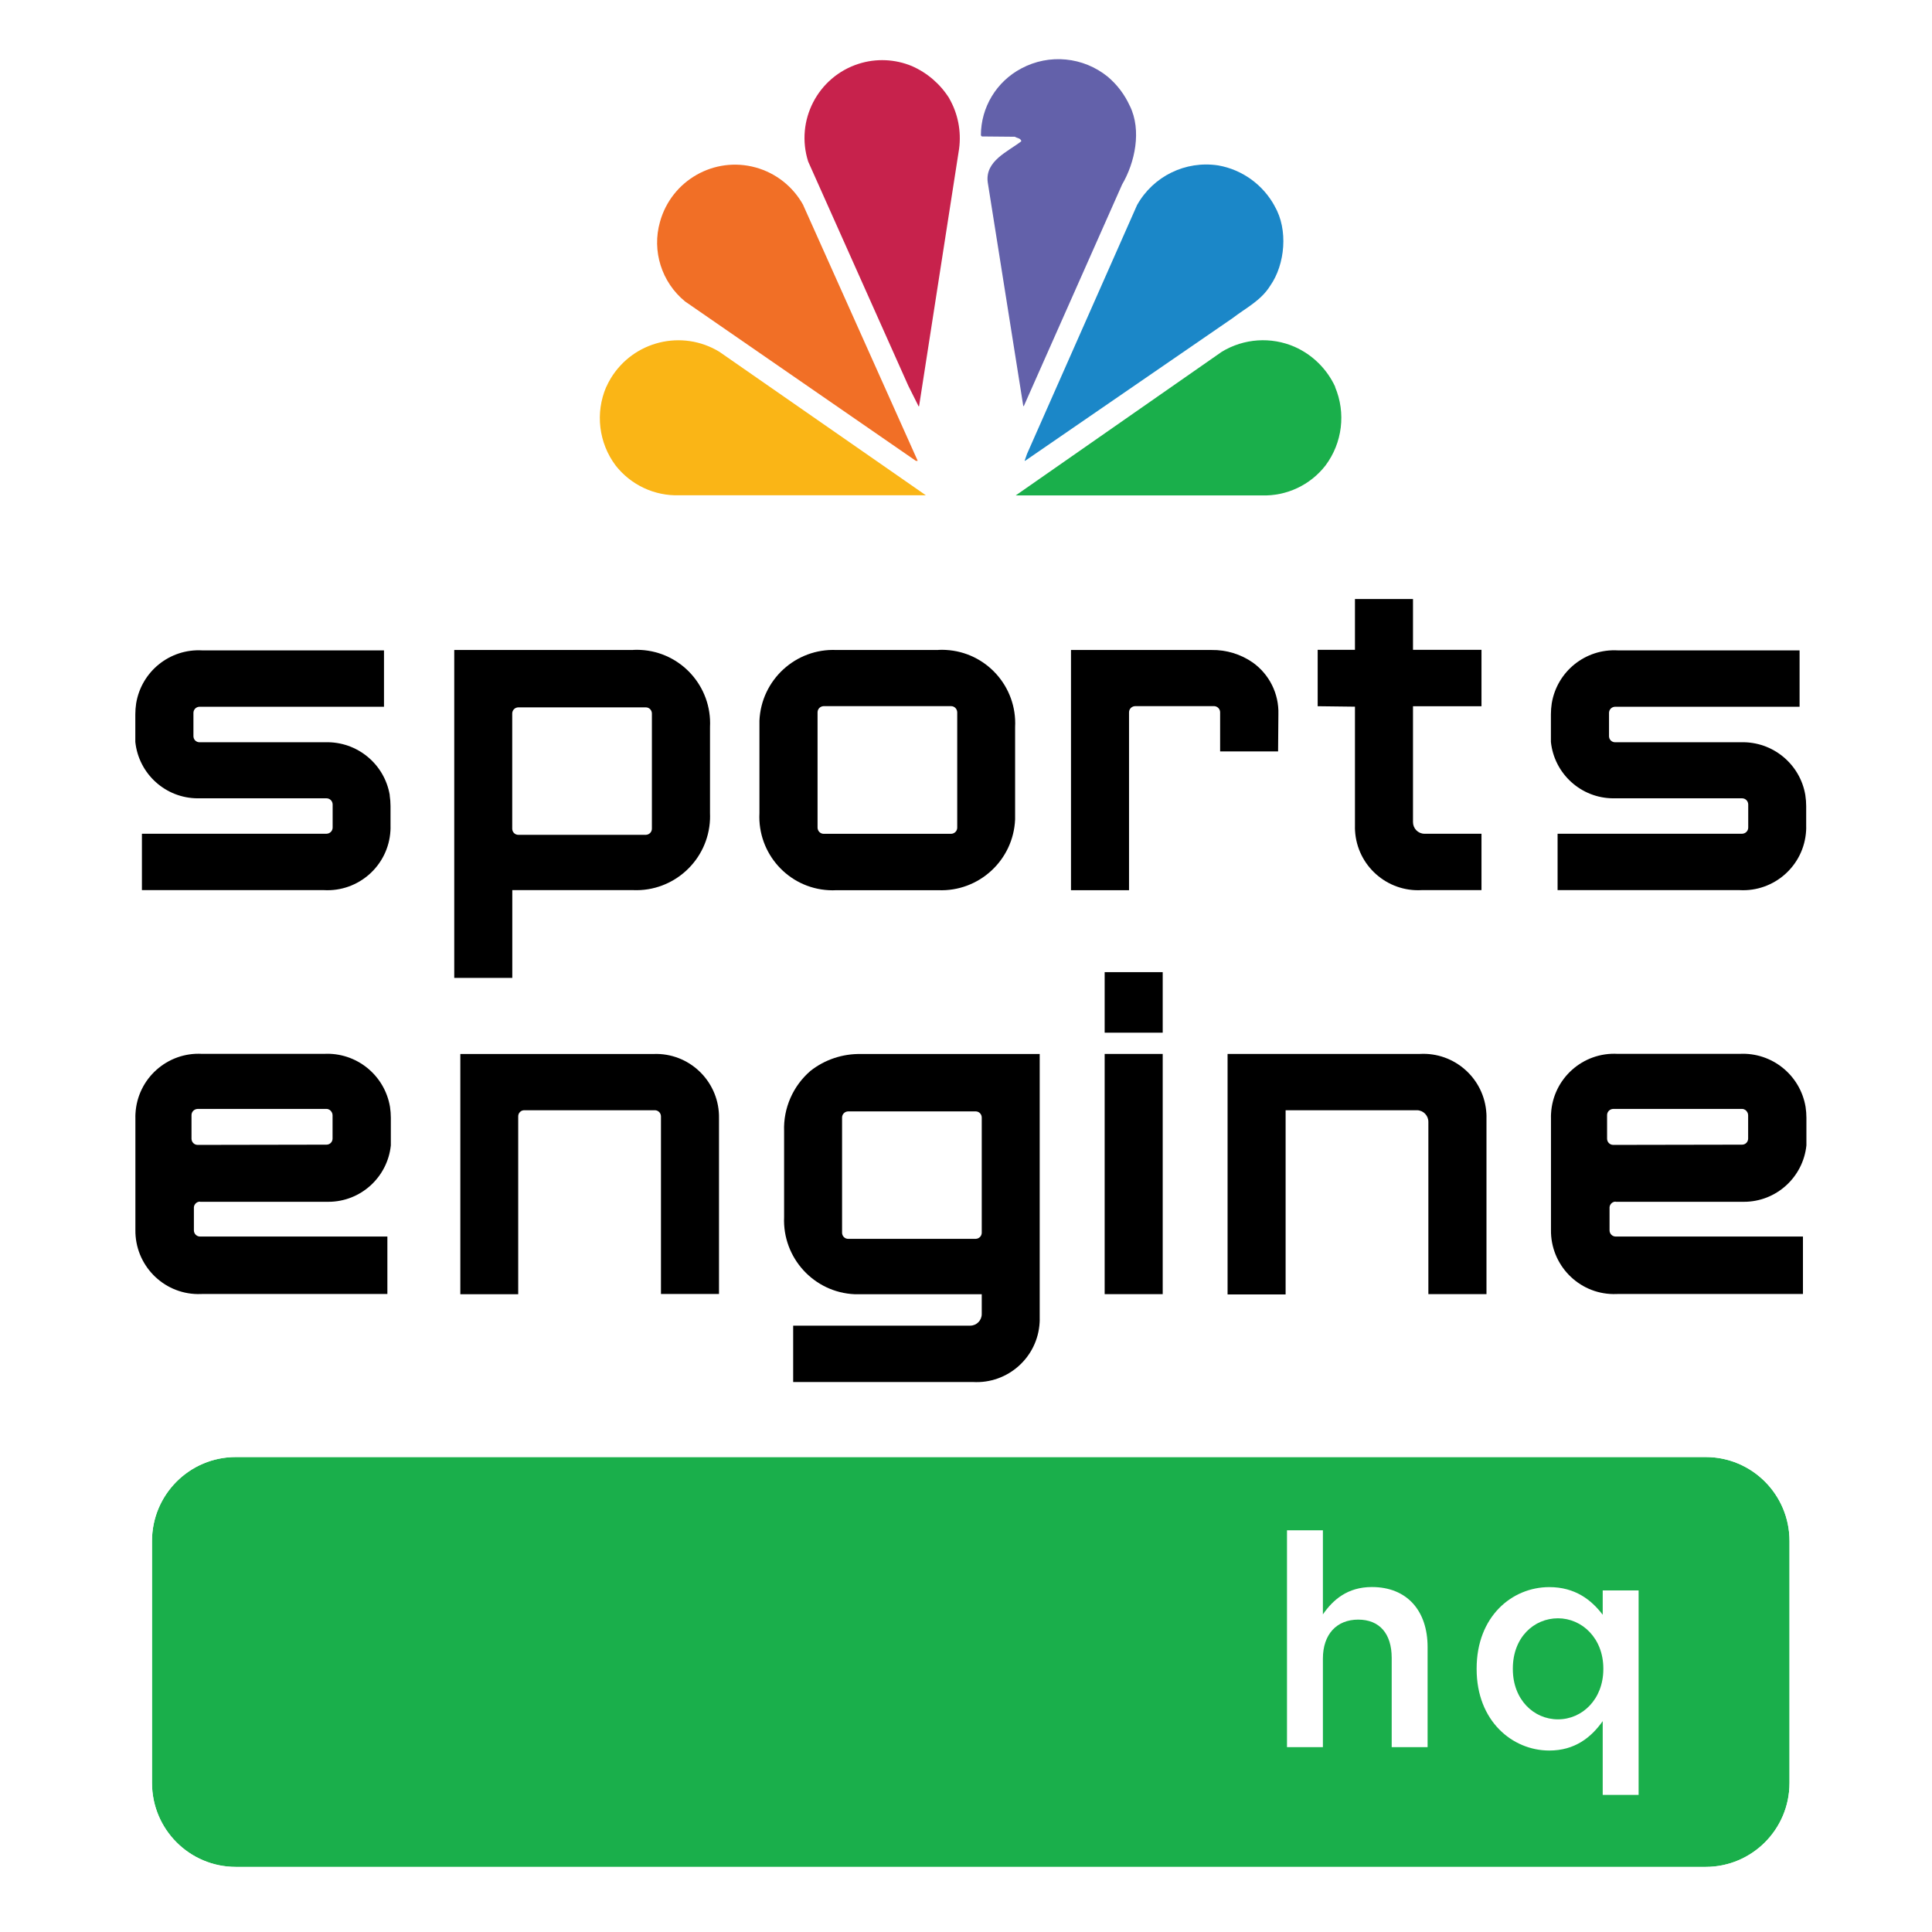 <svg width="200" height="200" viewBox="0 0 200 200" fill="none" xmlns="http://www.w3.org/2000/svg">
<rect width="200" height="200" fill="white"/>
<g clip-path="url(#clip0_2617_8951)">
<path d="M100.397 9.405C101.519 7.564 103.381 5.65 105.378 4.853C109.015 3.298 113.208 3.912 116.248 6.432C119.025 8.8 120.346 12.459 119.726 16.063C120.426 15.847 121.11 15.576 121.771 15.265C125.965 14.006 130.492 15.496 133.126 18.997C135.188 21.803 135.697 25.462 134.479 28.723C133.835 30.341 132.808 31.785 131.495 32.933L131.63 33.06C135.554 33.252 139.413 36.305 140.615 40.028C141.84 43.767 140.822 47.881 137.997 50.616C135.745 52.84 132.856 53.622 129.633 53.518H71.16C66.354 53.622 62.645 51.493 60.648 47.212C59.08 43.536 59.844 38.84 62.788 36.05C64.619 34.105 66.934 33.315 69.433 32.917C66.6 30.429 65.303 26.61 66.043 22.903C66.791 19.563 69.131 16.804 72.314 15.536C75.195 14.46 78.394 14.667 81.107 16.118L81.203 16.015C80.463 11.765 82.364 7.938 85.842 5.595C88.969 3.474 93.991 3.522 97.07 5.778C98.439 6.727 99.577 7.962 100.405 9.405" fill="white"/>
<path d="M116.964 10.968C118.205 13.503 117.489 16.828 116.16 19.1L106.014 41.974L105.935 42.069L102.25 18.869C101.956 16.652 104.351 15.696 105.728 14.62C105.664 14.293 105.29 14.309 105.059 14.157L101.637 14.125L101.542 14.014C101.542 11.104 103.157 8.441 105.728 7.085C108.616 5.539 112.15 5.882 114.688 7.954C115.659 8.776 116.431 9.804 116.956 10.96" fill="#6361AA"/>
<path d="M98.264 10.187C99.171 11.765 99.529 13.607 99.283 15.417L95.153 41.981C95.153 42.021 95.153 42.053 95.097 42.069L94.031 39.941L83.662 16.724C82.317 12.491 84.649 7.962 88.882 6.607C90.696 6.025 92.654 6.113 94.413 6.846C96.004 7.548 97.349 8.712 98.272 10.187" fill="#C7224C"/>
<path d="M131.965 21.372C133.357 23.756 133.047 27.36 131.495 29.576C130.532 31.131 128.941 31.896 127.612 32.925L106.126 47.698H106.07L106.317 46.988L117.704 21.237C119.376 18.239 122.726 16.605 126.108 17.123C128.606 17.561 130.771 19.132 131.973 21.372" fill="#1B87C8"/>
<path d="M83.152 21.245L95.001 47.706H94.81L70.913 31.203C68.494 29.217 67.467 25.988 68.319 22.975C69.505 18.678 73.937 16.15 78.234 17.338C80.335 17.92 82.102 19.323 83.152 21.229" fill="#F16F26"/>
<path d="M138.204 40.052C139.342 42.747 138.968 45.84 137.217 48.184C135.641 50.217 133.19 51.365 130.62 51.286H105.147L126.49 36.409C128.774 35.029 131.583 34.838 134.026 35.906C135.88 36.728 137.368 38.203 138.22 40.044" fill="#1AAF4B"/>
<path d="M62.757 40.052C61.603 42.739 61.977 45.848 63.727 48.184C65.311 50.209 67.762 51.357 70.332 51.27H95.845L74.47 36.417C70.603 34.065 65.574 35.301 63.226 39.167C63.051 39.454 62.9 39.749 62.765 40.052" fill="#FAB516"/>
<path d="M65.526 67.287H47.024V101.234H53.032V92.145H65.526C69.744 92.329 73.317 89.052 73.5 84.826C73.508 84.603 73.508 84.38 73.5 84.165V75.267C73.715 71.074 70.5 67.494 66.314 67.279C66.051 67.263 65.797 67.263 65.534 67.279L65.526 67.287ZM67.484 85.783C67.484 86.134 67.205 86.413 66.855 86.421H53.653C53.303 86.421 53.025 86.134 53.025 85.783V73.864C53.025 73.513 53.303 73.234 53.653 73.226H66.855C67.205 73.226 67.484 73.513 67.484 73.864V85.783Z" fill="black"/>
<path d="M97.134 67.287H86.59C82.373 67.103 78.8 70.38 78.617 74.606C78.609 74.829 78.609 75.052 78.617 75.267V84.165C78.402 88.358 81.617 91.938 85.802 92.153C86.065 92.169 86.32 92.169 86.582 92.153H97.126C101.344 92.329 104.909 89.044 105.084 84.818C105.092 84.603 105.092 84.38 105.084 84.165V75.267C105.299 71.074 102.084 67.494 97.89 67.279C97.635 67.263 97.381 67.263 97.118 67.279L97.134 67.287ZM99.092 85.68C99.092 86.03 98.805 86.309 98.455 86.317H85.269C84.919 86.317 84.641 86.03 84.633 85.68V73.737C84.633 73.386 84.919 73.107 85.269 73.099H98.455C98.805 73.099 99.084 73.386 99.092 73.737V85.68Z" fill="black"/>
<path d="M136.405 73.107V67.271H140.265V62.009H146.273V67.271H153.363V73.107H146.273V85.106C146.273 85.759 146.79 86.301 147.451 86.309C147.451 86.309 147.466 86.309 147.474 86.309H153.363V92.145H147.18C143.575 92.353 140.48 89.602 140.273 85.99C140.265 85.823 140.257 85.663 140.265 85.496V73.154L136.405 73.107Z" fill="black"/>
<path d="M132.339 73.936C132.403 71.823 131.408 69.814 129.689 68.586C128.44 67.717 126.944 67.263 125.424 67.287H110.869V92.153H116.877V73.737C116.877 73.386 117.164 73.107 117.514 73.099H125.71C126.044 73.123 126.307 73.402 126.307 73.737V77.787H132.307L132.339 73.936Z" fill="black"/>
<path d="M40.348 82.315C39.807 79.086 36.966 76.75 33.695 76.838H20.652C20.302 76.838 20.024 76.559 20.024 76.208V73.8C20.024 73.45 20.302 73.17 20.652 73.162H39.751V67.326H20.923C17.581 67.143 14.644 69.503 14.095 72.812C14.04 73.186 14.008 73.561 14.008 73.936V76.806C14.358 80.115 17.143 82.634 20.47 82.642H33.799C34.149 82.642 34.427 82.921 34.435 83.272V85.671C34.435 86.022 34.149 86.301 33.799 86.309H14.692V92.145H33.512C37.117 92.353 40.212 89.602 40.419 85.99C40.427 85.823 40.435 85.663 40.427 85.496V83.447C40.427 83.072 40.395 82.698 40.34 82.323L40.348 82.315Z" fill="black"/>
<path d="M107.638 109.111H89.136C87.242 109.071 85.388 109.685 83.9 110.857C82.094 112.412 81.083 114.708 81.17 117.092V125.989C80.987 130.214 84.258 133.794 88.476 133.978C88.698 133.986 88.921 133.986 89.136 133.978H101.63V136.027C101.63 136.68 101.112 137.222 100.452 137.23C100.452 137.23 100.452 137.23 100.444 137.23H82.109V143.066H100.714C104.319 143.274 107.415 140.523 107.622 136.911C107.63 136.744 107.638 136.585 107.63 136.417V109.119L107.638 109.111ZM101.63 127.607C101.63 127.958 101.351 128.237 101.001 128.245H87.799C87.449 128.245 87.171 127.958 87.171 127.607V115.688C87.171 115.338 87.449 115.059 87.799 115.051H101.001C101.351 115.051 101.63 115.338 101.63 115.688V127.607Z" fill="black"/>
<path d="M120.363 100.636V106.903H114.354V100.636H120.363ZM114.354 109.103H120.363V133.97H114.354V109.103Z" fill="black"/>
<path d="M147.864 133.97V116.135C147.864 115.481 147.346 114.939 146.686 114.931C146.686 114.931 146.67 114.931 146.662 114.931H133.086V134.002H127.078V109.103H146.964C150.577 108.896 153.673 111.662 153.872 115.282C153.88 115.441 153.888 115.593 153.88 115.752V133.97H147.872H147.864Z" fill="black"/>
<path d="M67.524 109.111H47.653V133.978H53.645V115.561C53.645 115.21 53.924 114.931 54.274 114.931H67.786C68.136 114.931 68.415 115.21 68.423 115.561V133.954H74.431V115.76C74.495 112.141 71.614 109.159 68.009 109.103C67.85 109.103 67.691 109.103 67.524 109.111Z" fill="black"/>
<path d="M20.708 124.41H33.99C37.316 124.41 40.109 121.891 40.459 118.574V115.704C40.459 115.33 40.428 114.955 40.372 114.58C39.815 111.28 36.878 108.92 33.544 109.095H20.931C17.318 108.888 14.223 111.654 14.024 115.274C14.016 115.433 14.008 115.585 14.016 115.744V127.304C13.96 130.924 16.849 133.914 20.462 133.962C20.621 133.962 20.772 133.962 20.931 133.954H40.101V128.006H20.708C20.358 128.006 20.072 127.719 20.072 127.368V124.969C20.104 124.642 20.382 124.387 20.708 124.394V124.41ZM19.825 117.881V115.433C19.825 115.082 20.112 114.803 20.462 114.795H33.799C34.03 114.795 34.244 114.939 34.348 115.146C34.396 115.234 34.427 115.338 34.427 115.441V117.865C34.427 118.216 34.149 118.495 33.799 118.495L20.462 118.519C20.112 118.519 19.833 118.24 19.825 117.889V117.881Z" fill="black"/>
<path d="M186.889 82.315C186.348 79.086 183.507 76.75 180.236 76.838H167.193C166.843 76.838 166.565 76.559 166.565 76.208V73.8C166.565 73.45 166.843 73.17 167.193 73.162H186.292V67.326H167.464C164.122 67.143 161.185 69.503 160.636 72.812C160.581 73.186 160.549 73.561 160.549 73.936V76.806C160.899 80.115 163.684 82.634 167.01 82.642H180.34C180.69 82.642 180.968 82.921 180.976 83.272V85.671C180.976 86.022 180.69 86.301 180.34 86.309H161.241V92.145H180.061C183.666 92.353 186.761 89.602 186.968 85.99C186.976 85.823 186.984 85.663 186.976 85.496V83.447C186.976 83.072 186.944 82.698 186.889 82.323V82.315Z" fill="black"/>
<path d="M167.248 124.41H180.53C183.856 124.41 186.649 121.891 186.999 118.574V115.704C186.999 115.33 186.968 114.955 186.912 114.58C186.355 111.28 183.418 108.92 180.084 109.095H167.471C163.858 108.888 160.763 111.654 160.564 115.274C160.556 115.433 160.548 115.585 160.556 115.744V127.304C160.5 130.924 163.389 133.914 167.002 133.962C167.161 133.962 167.312 133.962 167.471 133.954H186.641V128.006H167.256C166.906 128.006 166.62 127.719 166.62 127.368V124.969C166.652 124.642 166.93 124.387 167.256 124.394L167.248 124.41ZM166.365 117.881V115.433C166.365 115.082 166.652 114.803 167.002 114.795H180.339C180.57 114.795 180.784 114.939 180.888 115.146C180.936 115.234 180.967 115.338 180.967 115.441V117.865C180.967 118.216 180.689 118.495 180.339 118.495L167.002 118.519C166.652 118.519 166.373 118.24 166.365 117.889V117.881Z" fill="black"/>
<path d="M176.575 150.832H24.408C19.618 150.832 15.734 154.722 15.734 159.522V184.572C15.734 189.371 19.618 193.262 24.408 193.262H176.575C181.365 193.262 185.249 189.371 185.249 184.572V159.522C185.249 154.722 181.365 150.832 176.575 150.832Z" fill="#1AAF4B"/>
<path d="M176.575 150.832C181.366 150.832 185.249 154.722 185.249 159.522V184.572C185.249 189.371 181.366 193.262 176.575 193.262H24.409C19.618 193.262 15.735 189.371 15.735 184.572V159.522C15.735 154.722 19.618 150.832 24.409 150.832H176.575ZM176.575 149.094H24.409C18.671 149.094 14 153.774 14 159.522V184.572C14 190.32 18.671 195 24.409 195H176.575C182.313 195 186.984 190.32 186.984 184.572V159.522C186.984 153.774 182.313 149.094 176.575 149.094Z" fill="white"/>
<path d="M133.229 158.414H136.946V167.12C137.988 165.613 139.492 164.289 142.015 164.289C145.667 164.289 147.784 166.753 147.784 170.5V180.865H144.068V171.632C144.068 169.113 142.811 167.662 140.598 167.662C138.386 167.662 136.946 169.169 136.946 171.696V180.865H133.229V158.406V158.414Z" fill="white"/>
<path d="M165.912 178.17C164.718 179.86 163.023 181.215 160.381 181.215C156.57 181.215 152.861 178.17 152.861 172.788V172.724C152.861 167.343 156.514 164.297 160.381 164.297C163.055 164.297 164.742 165.621 165.912 167.16V164.64H169.628V185.807H165.912V178.178V178.17ZM165.976 172.788V172.724C165.976 169.583 163.763 167.526 161.281 167.526C158.798 167.526 156.609 169.496 156.609 172.724V172.788C156.609 175.929 158.758 177.986 161.281 177.986C163.803 177.986 165.976 175.898 165.976 172.788Z" fill="white"/>
</g>
<defs>
<clipPath id="clip0_2617_8951">
<rect width="173" height="191" fill="white" transform="translate(14 4)"/>
</clipPath>
</defs>
</svg>
